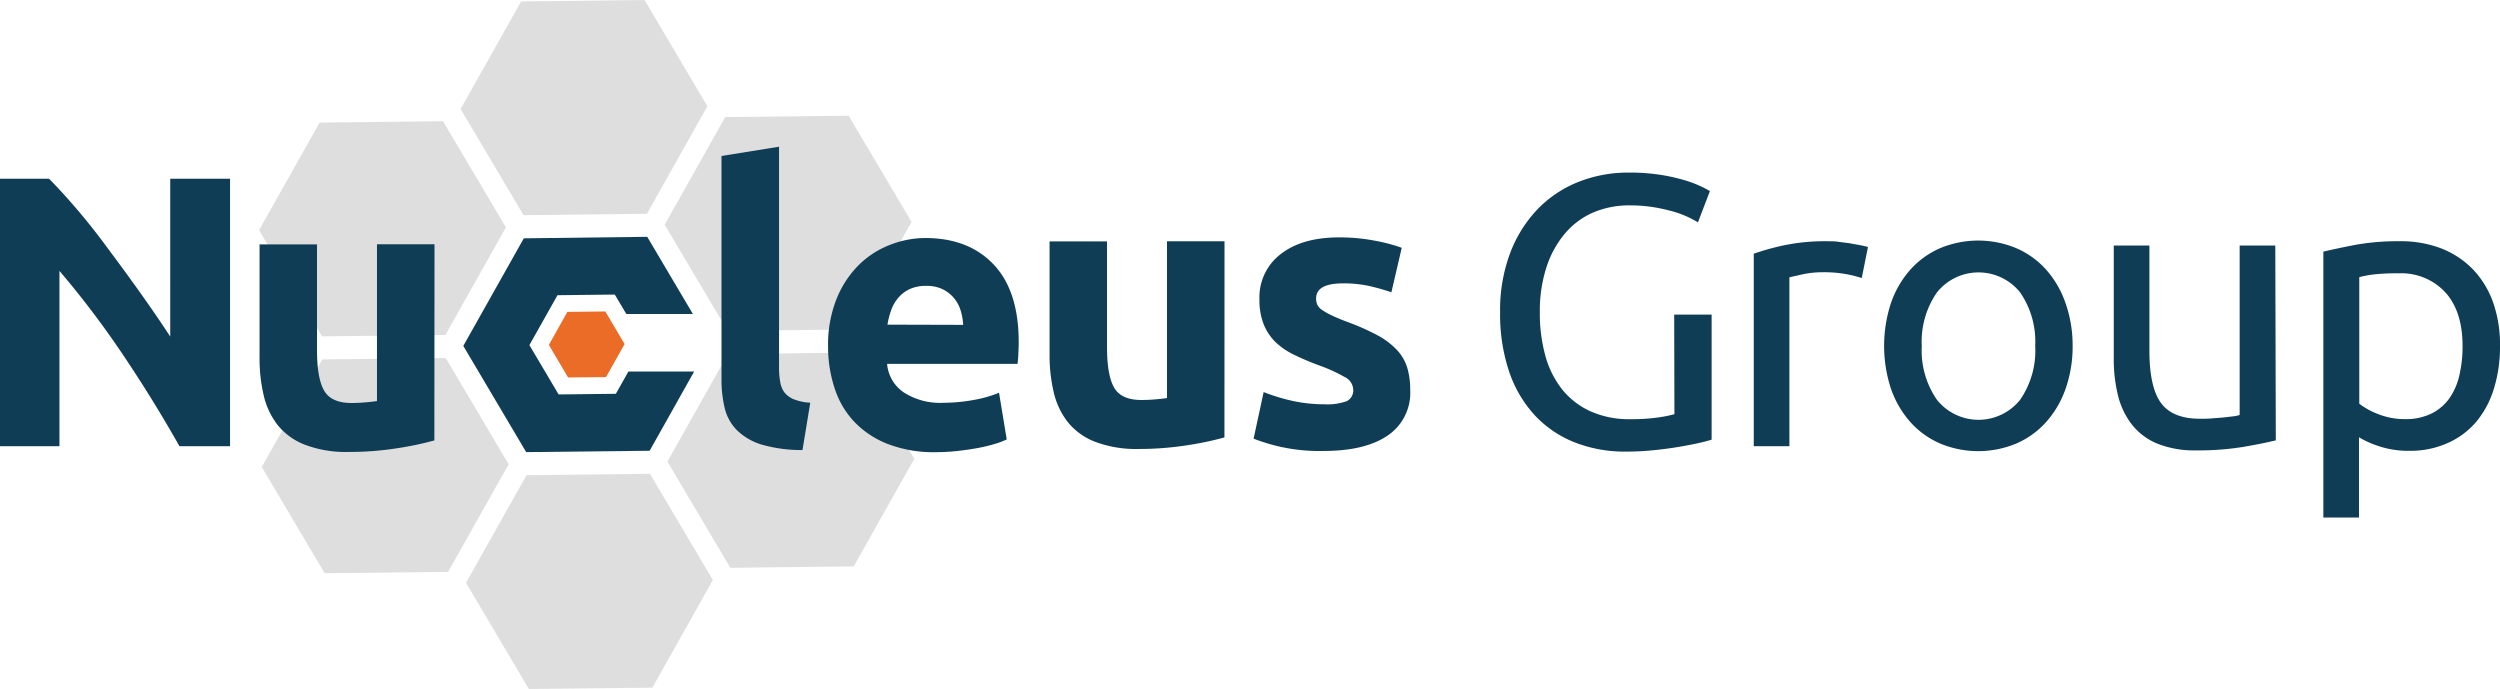 <?xml version="1.0" encoding="UTF-8"?> <svg xmlns="http://www.w3.org/2000/svg" viewBox="0 0 350.69 96.65"><defs><style>.cls-1{opacity:0.7;}.cls-2{fill:#616162;opacity:0.3;}.cls-3{fill:#0f3d55;}.cls-4{fill:#eb6c26;}</style></defs><title>Logo</title><g id="Layer_2" data-name="Layer 2"><g id="Laag_1" data-name="Laag 1"><g class="cls-1"><polygon class="cls-2" points="90.41 0 73.1 0.2 64.61 15.29 73.44 30.18 90.75 29.99 99.23 14.9 90.41 0"></polygon><polygon class="cls-2" points="119.05 16.23 101.73 16.42 93.24 31.52 102.07 46.41 119.38 46.22 127.87 31.13 119.05 16.23"></polygon><polygon class="cls-2" points="119.43 49.46 102.11 49.66 93.62 64.75 102.45 79.65 119.76 79.45 128.25 64.36 119.43 49.46"></polygon><polygon class="cls-2" points="91.17 66.46 73.86 66.66 65.37 81.75 74.19 96.65 91.51 96.46 100 81.36 91.17 66.46"></polygon><polygon class="cls-2" points="62.52 50.22 45.21 50.42 36.72 65.51 45.54 80.41 62.86 80.22 71.35 65.13 62.52 50.22"></polygon><polygon class="cls-2" points="62.14 17 44.83 17.2 36.34 32.28 45.17 47.18 62.48 46.99 70.97 31.89 62.14 17"></polygon></g><path class="cls-3" d="M25.17,62.59q-3.63-6.44-7.85-12.72A129.44,129.44,0,0,0,8.34,38V62.59H0V25.07H6.87q1.79,1.79,4,4.38T15.24,35q2.25,3,4.47,6.12t4.17,6.09V25.07h8.39V62.59Z"></path><path class="cls-3" d="M60.93,61.78a44.86,44.86,0,0,1-5.3,1.11,43.71,43.71,0,0,1-6.82.51,16.17,16.17,0,0,1-6-1A9.15,9.15,0,0,1,39,59.69a10.66,10.66,0,0,1-2-4.19,22.54,22.54,0,0,1-.59-5.36V34.28h8.06V49.17q0,3.9,1,5.63t3.84,1.73q.87,0,1.84-.08c.65-.05,1.23-.12,1.73-.19v-22h8.07Z"></path><path class="cls-3" d="M112.57,63.13a20.16,20.16,0,0,1-5.71-.76,8.45,8.45,0,0,1-3.46-2,6.55,6.55,0,0,1-1.73-3.08,16.65,16.65,0,0,1-.46-4.09V21.88l8.07-1.3v31a10.61,10.61,0,0,0,.16,1.95A3.36,3.36,0,0,0,110,55a3.29,3.29,0,0,0,1.33,1,7.26,7.26,0,0,0,2.33.49Z"></path><path class="cls-3" d="M116.16,48.65A17.4,17.4,0,0,1,117.32,42a14.21,14.21,0,0,1,3.06-4.74,12.72,12.72,0,0,1,4.36-2.87,13.65,13.65,0,0,1,5.06-1q6.06,0,9.58,3.71t3.52,10.91q0,.7-.05,1.54c0,.56-.07,1.06-.11,1.49H124.44a5.35,5.35,0,0,0,2.33,4,9.36,9.36,0,0,0,5.52,1.46,23.32,23.32,0,0,0,4.36-.41,16.49,16.49,0,0,0,3.49-1l1.08,6.55a11.13,11.13,0,0,1-1.73.65,22.53,22.53,0,0,1-2.41.57q-1.33.24-2.84.41a28.41,28.41,0,0,1-3,.16,17.94,17.94,0,0,1-6.68-1.14,13,13,0,0,1-4.71-3.11,12.34,12.34,0,0,1-2.76-4.68A18.53,18.53,0,0,1,116.16,48.65Zm18.95-3.08a8.39,8.39,0,0,0-.35-2,5,5,0,0,0-.92-1.73,4.91,4.91,0,0,0-1.57-1.25,5.12,5.12,0,0,0-2.35-.49,5.42,5.42,0,0,0-2.33.46A4.81,4.81,0,0,0,126,41.78a5.44,5.44,0,0,0-1,1.76,11.42,11.42,0,0,0-.51,2Z"></path><path class="cls-3" d="M171.76,61.36a44.86,44.86,0,0,1-5.3,1.11,43.71,43.71,0,0,1-6.82.51,16.17,16.17,0,0,1-6-1,9.15,9.15,0,0,1-3.82-2.73,10.66,10.66,0,0,1-2-4.19,22.54,22.54,0,0,1-.59-5.36V33.86h8.06V48.75q0,3.9,1,5.63t3.84,1.73q.87,0,1.84-.08c.65-.05,1.23-.12,1.73-.19v-22h8.07Z"></path><path class="cls-3" d="M185.76,56.71a8,8,0,0,0,3.14-.43,1.67,1.67,0,0,0,.92-1.68,2.05,2.05,0,0,0-1.19-1.71A22.68,22.68,0,0,0,185,51.24a37.16,37.16,0,0,1-3.44-1.46A10.09,10.09,0,0,1,178.94,48a7.33,7.33,0,0,1-1.68-2.52,9.3,9.3,0,0,1-.59-3.52,7.61,7.61,0,0,1,3-6.33q3-2.33,8.17-2.33a26.26,26.26,0,0,1,5,.46,23.27,23.27,0,0,1,3.79,1L195.18,41a29.81,29.81,0,0,0-3.06-.87,16.66,16.66,0,0,0-3.71-.38q-3.79,0-3.79,2.11a2.18,2.18,0,0,0,.16.87,1.84,1.84,0,0,0,.65.73,9.12,9.12,0,0,0,1.33.76q.84.41,2.14.9a33.14,33.14,0,0,1,4.38,1.94A10.49,10.49,0,0,1,196,49.14a6.38,6.38,0,0,1,1.41,2.46,10.91,10.91,0,0,1,.41,3.13,7.22,7.22,0,0,1-3.17,6.37q-3.17,2.16-9,2.16a25.27,25.27,0,0,1-9.8-1.73L177.26,55a26.35,26.35,0,0,0,4.22,1.27A20.46,20.46,0,0,0,185.76,56.71Z"></path><path class="cls-3" d="M234.85,44.13h5.25V61.67q-.65.22-1.87.49t-2.82.54q-1.6.27-3.49.46t-3.84.19a19.22,19.22,0,0,1-7.2-1.3,15.31,15.31,0,0,1-5.58-3.79,17.1,17.1,0,0,1-3.6-6.12,25.14,25.14,0,0,1-1.27-8.34,22.75,22.75,0,0,1,1.43-8.36,18.12,18.12,0,0,1,3.87-6.14,16.3,16.3,0,0,1,5.71-3.79,18.83,18.83,0,0,1,7-1.3,28.12,28.12,0,0,1,4.52.32,26.16,26.16,0,0,1,3.38.76,16.67,16.67,0,0,1,2.3.87,12,12,0,0,1,1.22.65l-1.68,4.38A14.19,14.19,0,0,0,234,29.49a21,21,0,0,0-5.3-.68,12.92,12.92,0,0,0-5.22,1,10.9,10.9,0,0,0-4,3,14,14,0,0,0-2.57,4.74A19.86,19.86,0,0,0,216,43.8a22.32,22.32,0,0,0,.78,6.12,13.16,13.16,0,0,0,2.38,4.74,10.81,10.81,0,0,0,4,3.06,13.18,13.18,0,0,0,5.55,1.08,26.22,26.22,0,0,0,3.87-.24,18,18,0,0,0,2.3-.46Z"></path><path class="cls-3" d="M256.4,33.84c.43,0,.93,0,1.49.08s1.11.13,1.65.22l1.49.27a9.34,9.34,0,0,1,1,.24L261.16,39a17.13,17.13,0,0,0-2-.51,17.38,17.38,0,0,0-3.55-.3,13.22,13.22,0,0,0-2.79.3l-1.81.41V62.59h-5v-27a34.3,34.3,0,0,1,4.44-1.22A28.51,28.51,0,0,1,256.4,33.84Z"></path><path class="cls-3" d="M290.74,48.51a17.81,17.81,0,0,1-1,6.06A13.9,13.9,0,0,1,287,59.23a12,12,0,0,1-4.2,3,13.86,13.86,0,0,1-10.61,0,12,12,0,0,1-4.19-3,13.87,13.87,0,0,1-2.73-4.66,19.28,19.28,0,0,1,0-12.1A13.82,13.82,0,0,1,268,37.8a12,12,0,0,1,4.19-3,13.86,13.86,0,0,1,10.61,0,12,12,0,0,1,4.2,3,13.85,13.85,0,0,1,2.73,4.68A17.87,17.87,0,0,1,290.74,48.51Zm-5.25,0A12.11,12.11,0,0,0,283.36,41a7.47,7.47,0,0,0-11.64,0,12.1,12.1,0,0,0-2.14,7.55,12.1,12.1,0,0,0,2.14,7.55,7.47,7.47,0,0,0,11.64,0A12.11,12.11,0,0,0,285.49,48.51Z"></path><path class="cls-3" d="M319.24,61.77q-1.73.43-4.57.92a39.35,39.35,0,0,1-6.58.49,14,14,0,0,1-5.47-.95,8.81,8.81,0,0,1-3.57-2.68,10.86,10.86,0,0,1-1.95-4.09,21.27,21.27,0,0,1-.59-5.22V34.44h5V49.16q0,5.14,1.62,7.36t5.47,2.22c.54,0,1.1,0,1.68-.05s1.12-.08,1.62-.13l1.38-.16a4,4,0,0,0,.89-.19V34.44h5Z"></path><path class="cls-3" d="M350.69,48.57a19.86,19.86,0,0,1-.84,5.9,13.38,13.38,0,0,1-2.46,4.66,11.2,11.2,0,0,1-4,3A12.77,12.77,0,0,1,338,63.24a13.09,13.09,0,0,1-4.3-.65,13.55,13.55,0,0,1-2.79-1.25V72.6h-5V35.3q1.79-.43,4.47-.95a33.21,33.21,0,0,1,6.2-.51,15.79,15.79,0,0,1,5.85,1,12.55,12.55,0,0,1,4.44,2.92,12.94,12.94,0,0,1,2.84,4.63A17.75,17.75,0,0,1,350.69,48.57Zm-5.25,0q0-4.92-2.44-7.58a8.4,8.4,0,0,0-6.5-2.65,29.68,29.68,0,0,0-3.55.16,14.24,14.24,0,0,0-2,.38V56.63a10.32,10.32,0,0,0,2.65,1.46,10,10,0,0,0,3.79.7,8.1,8.1,0,0,0,3.71-.79,6.79,6.79,0,0,0,2.52-2.17A9.16,9.16,0,0,0,345,52.6,17.87,17.87,0,0,0,345.44,48.57Z"></path><polygon class="cls-3" points="88.15 52.12 86.39 55.24 78.36 55.33 74.26 48.41 78.2 41.41 86.24 41.32 87.86 44.05 97.2 44.05 90.79 33.22 73.48 33.43 64.99 48.52 73.81 63.42 91.13 63.23 97.37 52.12 88.15 52.12"></polygon><polygon class="cls-4" points="84.91 43.69 79.59 43.75 76.99 48.38 79.69 52.95 85.01 52.9 87.62 48.26 84.91 43.69"></polygon></g></g></svg> 